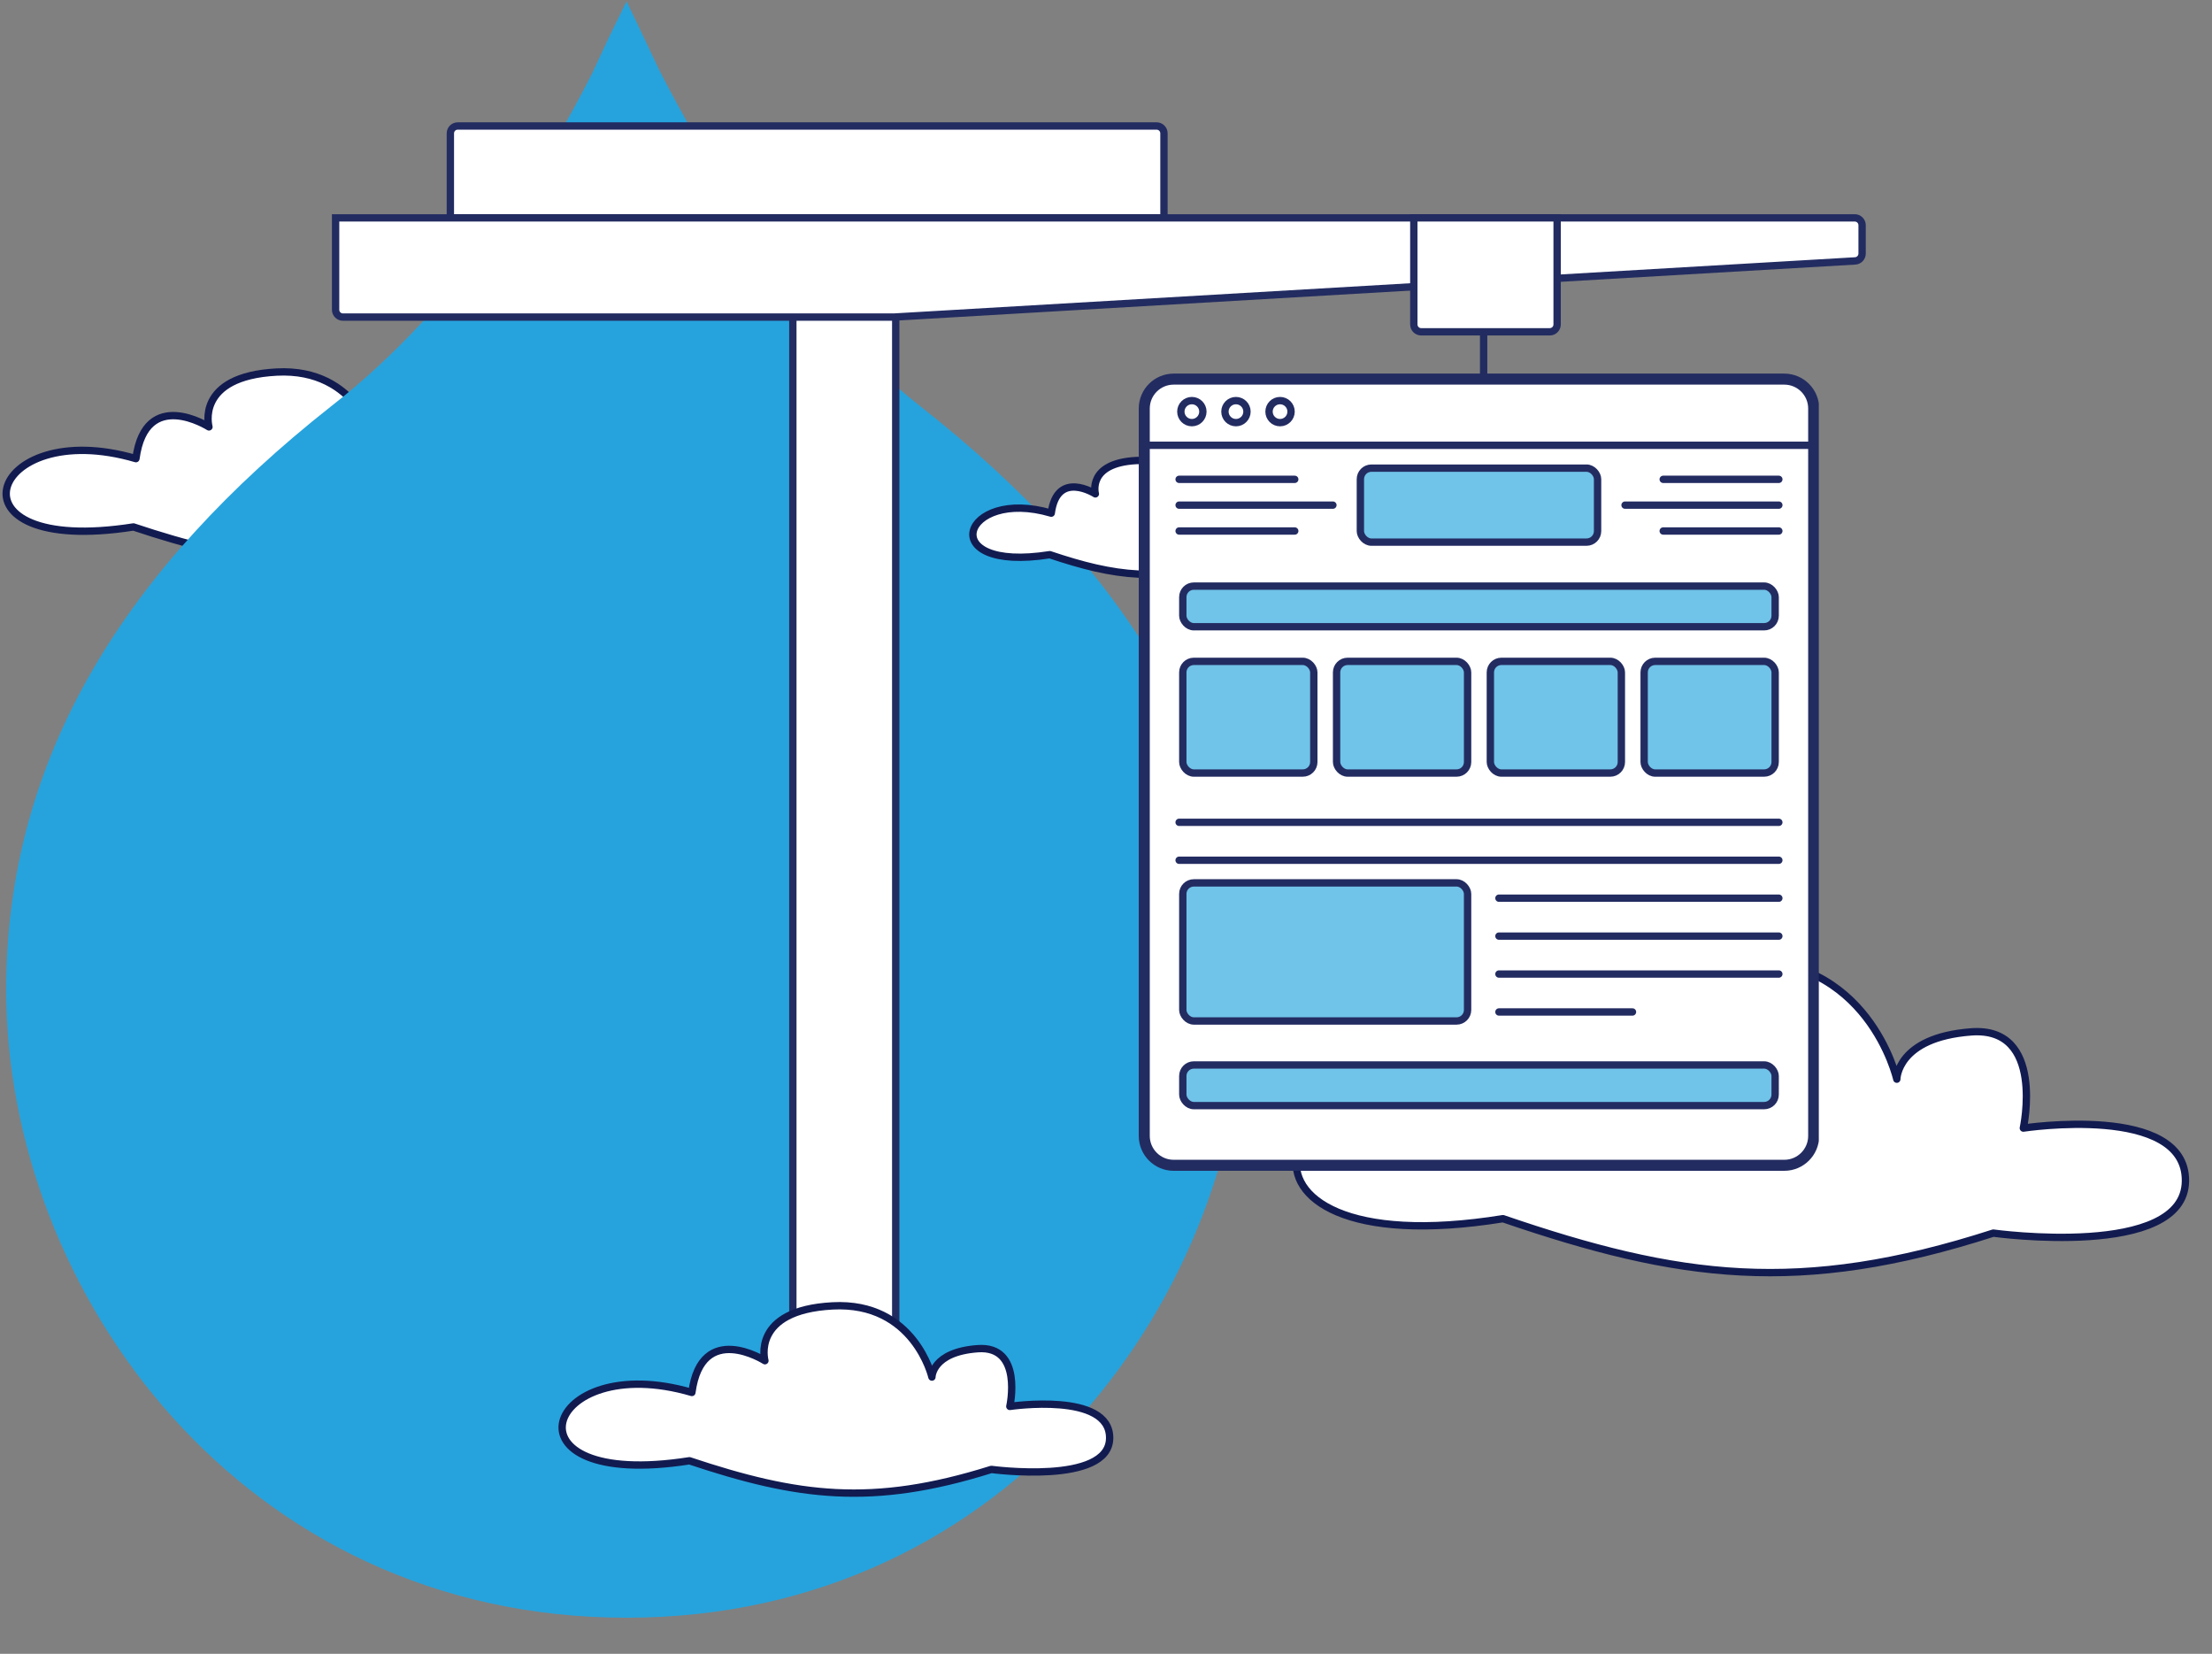 <svg width="602" height="450" viewBox="0 0 602 450" fill="none" xmlns="http://www.w3.org/2000/svg">
<rect x="0" y="0" width="602" height="450" fill="#808080" stroke="none"/>
<path d="M118.484 145.738C118.484 145.738 150.552 150.057 150.684 137.23C150.817 124.535 123.519 128.592 123.519 128.592C123.519 128.592 127.23 111.97 114.774 112.887C102.318 113.803 102.318 120.609 102.318 120.609C102.318 120.609 97.547 100.06 75.286 101.238C53.024 102.416 56.867 116.159 56.867 116.159C56.867 116.159 39.64 105.165 36.99 124.797C-3.161 113.017 -16.279 151.627 36.327 143.382C65.745 153.198 86.019 155.946 118.484 145.738Z" fill="white" stroke="#121B50" stroke-width="2" stroke-linecap="round" stroke-linejoin="round"/>
<path d="M250.611 110.665C214.323 82.155 191.311 42.375 179.363 18.948L173.388 6.351L170.512 0.384L165.644 10.329L161.219 19.832C149.27 43.48 126.037 82.597 89.97 110.665C35.096 153.982 1.685 205.255 1.685 269.346C1.685 351.118 65.631 440.182 170.512 440.182C275.393 440.182 338.897 351.118 338.897 269.346C338.897 205.255 305.707 153.982 250.611 110.665Z" fill="#26A3DD"/>
<path d="M542.475 335.53C542.475 335.53 594.558 342.729 594.774 321.351C594.989 300.192 550.654 306.955 550.654 306.955C550.654 306.955 556.68 279.251 536.449 280.778C516.219 282.305 516.219 293.648 516.219 293.648C516.219 293.648 508.471 259.401 472.315 261.364C436.158 263.328 442.399 286.232 442.399 286.232C442.399 286.232 414.42 267.909 410.116 300.629C344.905 280.997 323.598 345.346 409.04 331.604C456.818 347.964 489.747 352.545 542.475 335.53Z" fill="white" stroke="#121B50" stroke-width="2" stroke-linecap="round" stroke-linejoin="round"/>
<path d="M335.324 152.361C335.324 152.361 354.694 154.987 354.774 147.19C354.854 139.474 338.366 141.94 338.366 141.94C338.366 141.94 340.607 131.836 333.083 132.393C325.559 132.95 325.56 137.087 325.56 137.087C325.56 137.087 322.678 124.597 309.231 125.313C295.785 126.029 298.106 134.382 298.106 134.382C298.106 134.382 287.701 127.699 286.1 139.633C261.848 132.473 253.924 155.941 285.7 150.93C303.468 156.896 315.715 158.567 335.324 152.361Z" fill="white" stroke="#121B50" stroke-width="2" stroke-linecap="round" stroke-linejoin="round"/>
<g clip-path="url(#clip0_5886_2607)">
<path d="M311.414 111.157C311.414 106.739 314.996 103.157 319.414 103.157H485.597C490.015 103.157 493.597 106.739 493.597 111.157V309.079C493.597 313.497 490.015 317.079 485.597 317.079H319.414C314.996 317.079 311.414 313.497 311.414 309.079V111.157Z" fill="white" stroke="#232C61" stroke-width="3"/>
<path d="M311.758 121.164H493.597" stroke="#232C61" stroke-width="2"/>
<rect x="321.9" y="159.479" width="161.212" height="11.059" rx="3" fill="#70C3E9" stroke="#232C61" stroke-width="2"/>
<rect x="370.229" y="127.381" width="64.554" height="20.132" rx="3" fill="#70C3E9" stroke="#232C61" stroke-width="2"/>
<rect x="321.9" y="289.778" width="161.212" height="11.059" rx="3" fill="#70C3E9" stroke="#232C61" stroke-width="2"/>
<rect x="321.9" y="179.959" width="35.655" height="30.386" rx="3" fill="#70C3E9" stroke="#232C61" stroke-width="2"/>
<rect x="321.9" y="240.234" width="77.507" height="37.576" rx="3" fill="#70C3E9" stroke="#232C61" stroke-width="2"/>
<rect x="363.753" y="179.959" width="35.655" height="30.386" rx="3" fill="#70C3E9" stroke="#232C61" stroke-width="2"/>
<rect x="405.604" y="179.959" width="35.655" height="30.386" rx="3" fill="#70C3E9" stroke="#232C61" stroke-width="2"/>
<rect x="447.458" y="179.959" width="35.655" height="30.386" rx="3" fill="#70C3E9" stroke="#232C61" stroke-width="2"/>
<path d="M320.9 130.428H352.368" stroke="#232C61" stroke-width="2" stroke-linecap="round"/>
<path d="M320.9 144.485H352.368" stroke="#232C61" stroke-width="2" stroke-linecap="round"/>
<path d="M320.9 137.447H362.753" stroke="#232C61" stroke-width="2" stroke-linecap="round"/>
<path d="M484.112 130.428H452.645" stroke="#232C61" stroke-width="2" stroke-linecap="round"/>
<path d="M484.112 144.485H452.645" stroke="#232C61" stroke-width="2" stroke-linecap="round"/>
<path d="M484.112 137.447H442.26" stroke="#232C61" stroke-width="2" stroke-linecap="round"/>
<path d="M320.9 223.753H484.112" stroke="#232C61" stroke-width="2" stroke-linecap="round"/>
<path d="M320.9 234.074H484.112" stroke="#232C61" stroke-width="2" stroke-linecap="round"/>
<path d="M407.938 254.716H484.112" stroke="#232C61" stroke-width="2" stroke-linecap="round"/>
<path d="M407.938 244.395H484.112" stroke="#232C61" stroke-width="2" stroke-linecap="round"/>
<path d="M407.938 265.037H484.112" stroke="#232C61" stroke-width="2" stroke-linecap="round"/>
<path d="M407.938 275.357H444.284" stroke="#232C61" stroke-width="2" stroke-linecap="round"/>
<circle cx="324.368" cy="112.003" r="3" stroke="#232C61" stroke-width="2"/>
<circle cx="336.368" cy="112.003" r="3" stroke="#232C61" stroke-width="2"/>
<circle cx="348.368" cy="112.003" r="3" stroke="#232C61" stroke-width="2"/>
</g>
<path d="M403.774 90.283L403.774 102.283" stroke="#232C61" stroke-width="2" stroke-linecap="round"/>
<rect x="215.774" y="59.283" width="28" height="324" fill="white" stroke="#232C61" stroke-width="2"/>
<path d="M316.774 36.283V59.283H122.567V36.283C122.567 35.179 123.463 34.283 124.567 34.283H314.774C315.879 34.283 316.774 35.179 316.774 36.283Z" fill="white" stroke="#232C61" stroke-width="2" stroke-linecap="round"/>
<path d="M504.775 59.283H91.334V84.283C91.334 85.388 92.229 86.283 93.334 86.283H243.204L504.892 70.996C505.949 70.934 506.775 70.058 506.775 68.999V61.283C506.775 60.179 505.879 59.283 504.775 59.283Z" fill="white" stroke="#232C61" stroke-width="2" stroke-linecap="round"/>
<path d="M384.774 88.283V59.283H423.774V88.283C423.774 89.388 422.879 90.283 421.774 90.283H386.774C385.67 90.283 384.774 89.388 384.774 88.283Z" fill="white" stroke="#232C61" stroke-width="2" stroke-linecap="round"/>
<path d="M269.792 399.831C269.792 399.831 301.859 404.15 301.992 391.324C302.124 378.629 274.827 382.686 274.827 382.686C274.827 382.686 278.537 366.064 266.081 366.98C253.625 367.897 253.625 374.702 253.625 374.702C253.625 374.702 248.855 354.154 226.593 355.332C204.332 356.51 208.174 370.252 208.174 370.252C208.174 370.252 190.948 359.258 188.298 378.89C148.147 367.111 135.028 405.721 187.635 397.476C217.052 407.292 237.326 410.04 269.792 399.831Z" fill="white" stroke="#121B50" stroke-width="2" stroke-linecap="round" stroke-linejoin="round"/>
<defs>
<clipPath id="clip0_5886_2607">
<rect width="186" height="223" fill="white" transform="translate(308.992 100)"/>
</clipPath>
</defs>
</svg>
